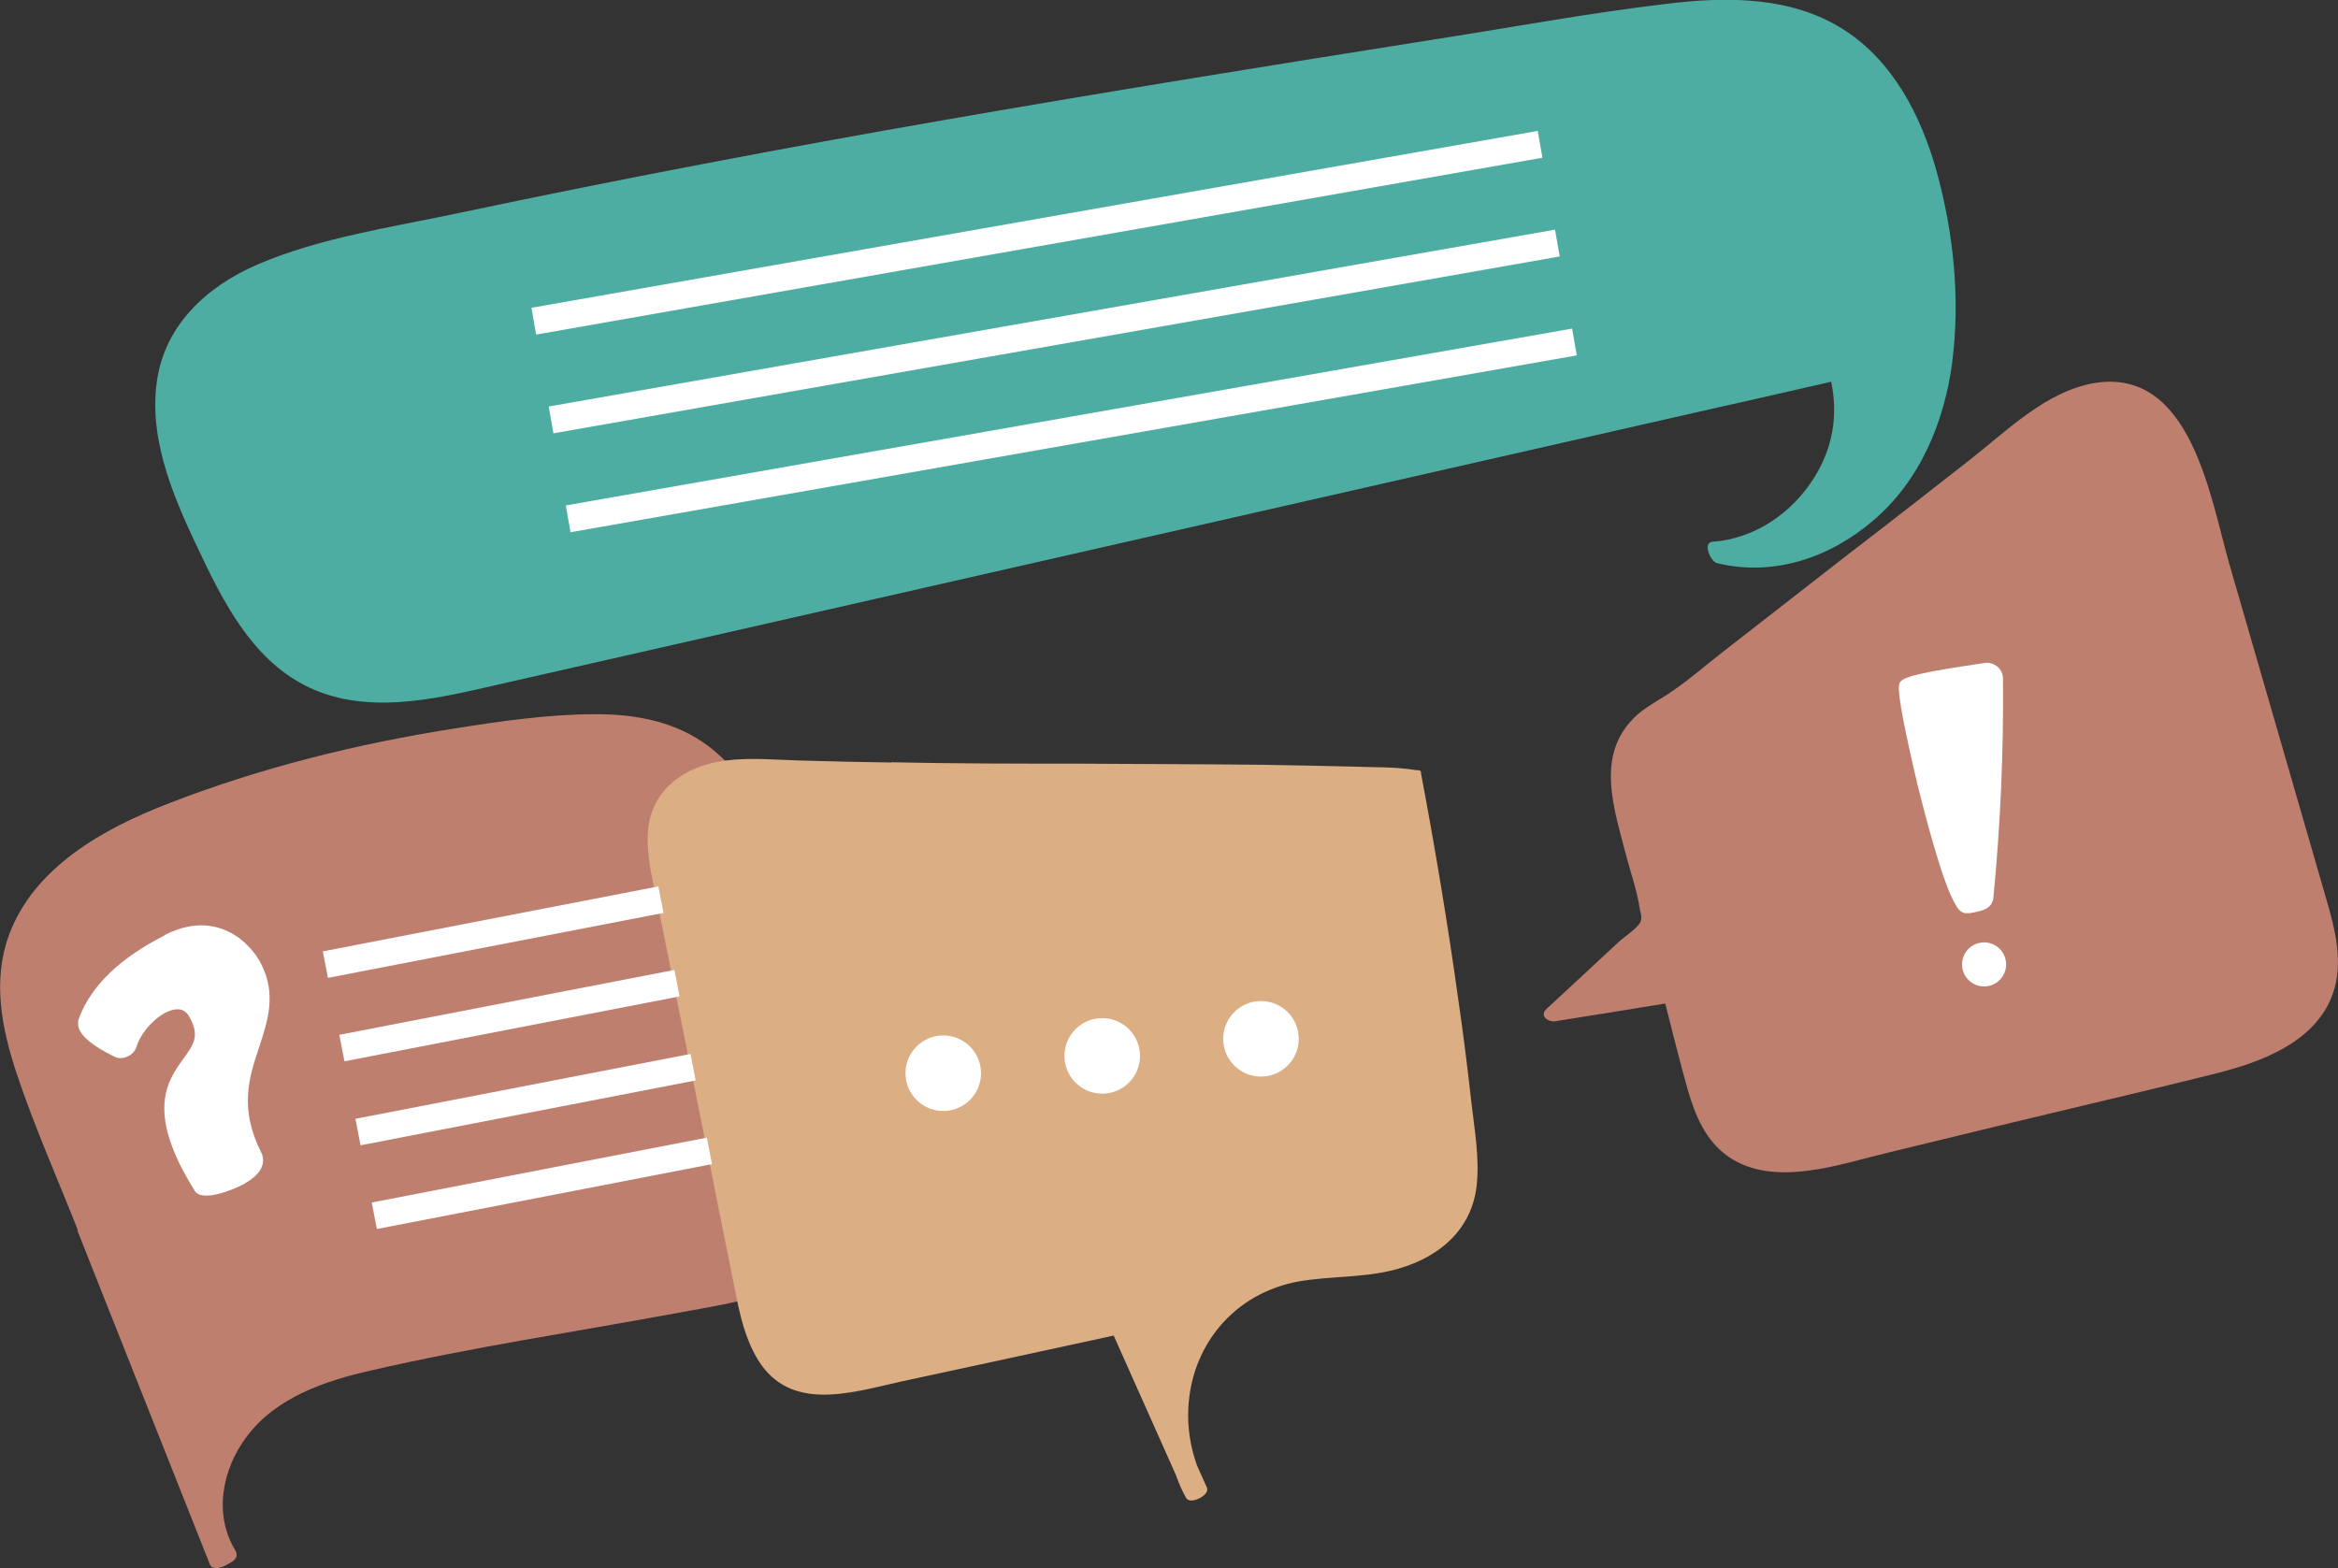 <?xml version="1.0" encoding="UTF-8"?><svg id="Calque_1" xmlns="http://www.w3.org/2000/svg" viewBox="0 0 103.98 69.75"><rect x="0" y="0" width="103.98" height="69.75" fill="#333333" stroke="none"/><defs><style>.cls-1{fill:#4dada2;}.cls-1,.cls-2,.cls-3,.cls-4{stroke-width:0px;}.cls-2{fill:#dcae84;}.cls-3{fill:#bf7f6f;}.cls-4{fill:#fff;}</style></defs><path class="cls-3" d="m3.43,54.71c1.96,4.96,3.94,9.91,5.9,14.87.12.3.56.14.75.03.03-.02.08-.05.11-.06.06-.03.12-.08.19-.12.09-.08.14-.16.14-.23,0-.06,0-.12-.03-.19-1.01-1.63-.62-3.66.5-5.13,1.31-1.73,3.48-2.46,5.52-2.92,4.46-1.03,9.04-1.71,13.53-2.54,3.06-.56,6.91-1.09,8.74-3.94.98-1.51.98-3.36.62-5.07-.44-2.05-1.21-4.08-1.99-6.02-.81-2.04-1.71-4.03-2.72-5.97-.81-1.56-1.76-3.14-3.17-4.22-1.46-1.1-3.22-1.43-5.01-1.43-2.12,0-4.25.31-6.32.64-4.34.68-8.68,1.76-12.77,3.36-2.83,1.1-5.93,2.82-7.03,5.85-.73,2.01-.31,4.14.34,6.1.79,2.38,1.82,4.68,2.74,7.02l-.03-.02Z"/><path class="cls-1" d="m86.82,16.12c.37-2.82.06-5.8-.7-8.53-.68-2.43-1.93-4.87-4.12-6.27-2.33-1.49-5.21-1.48-7.87-1.15-3.42.4-6.85,1.04-10.25,1.57-7.27,1.15-14.53,2.32-21.78,3.58-7.25,1.26-14.47,2.63-21.67,4.15-2.99.64-6.18,1.09-8.99,2.3-2.3,1-4.17,2.75-4.48,5.32-.33,2.69.9,5.35,2.04,7.72,1.12,2.35,2.49,4.85,5.04,5.9,2.72,1.12,5.82.26,8.56-.36,3.56-.81,7.13-1.62,10.7-2.43,14.37-3.27,28.75-6.53,43.12-9.8,1.68-.37,3.34-.76,5.02-1.14.31,1.49.08,2.92-.75,4.26-1,1.59-2.64,2.72-4.53,2.86-.45.03-.09.87.2.95,2.5.61,4.99-.23,6.92-1.87,2.12-1.79,3.19-4.4,3.55-7.09l-.02.02Z"/><path class="cls-2" d="m39.67,33.92c-1.37-.02-2.74-.05-4.09-.09-1.09-.03-2.21-.14-3.3,0-1.84.23-3.39,1.32-3.47,3.28-.05,1.1.26,2.24.48,3.31.28,1.4.56,2.78.84,4.18.58,2.91,1.17,5.8,1.74,8.71.28,1.4.56,2.78.84,4.18.2,1.03.44,2.08,1,3,1.45,2.36,4.18,1.45,6.39.96,3.14-.68,6.29-1.35,9.43-2.04.92,2.07,1.85,4.14,2.77,6.21.12.34.26.68.45,1.01.17.33,1.07-.11.93-.45-.14-.33-.3-.65-.44-.98-.75-2.07-.45-4.45,1-6.19.92-1.09,2.15-1.76,3.53-2.01,1.34-.23,2.72-.16,4.06-.47,1.94-.45,3.59-1.66,3.84-3.76.14-1.23-.09-2.5-.23-3.72-.17-1.52-.36-3.05-.58-4.56-.47-3.38-1.03-6.74-1.66-10.08v-.03c0-.06-.02-.11-.12-.12h-.09c-.95-.16-1.93-.12-2.88-.16-1.32-.03-2.64-.06-3.97-.08-2.74-.03-5.49-.03-8.23-.05-2.74,0-5.48,0-8.21-.06l-.03-.02Z"/><path class="cls-3" d="m69.22,45.42c1.62-.26,3.22-.51,4.84-.78.33,1.28.64,2.57,1,3.83.33,1.15.81,2.3,1.82,2.99,2.05,1.4,4.98.31,7.14-.2,3.2-.78,6.43-1.56,9.63-2.32,1.57-.37,3.14-.75,4.71-1.14,1.12-.28,2.26-.62,3.27-1.21.93-.54,1.73-1.31,2.1-2.33.53-1.43.11-2.96-.3-4.37-1.43-4.93-2.85-9.86-4.28-14.79-.84-2.92-1.7-8.77-6-8.06-2.15.36-3.9,2.13-5.55,3.42-1.79,1.4-3.58,2.8-5.38,4.18-1.87,1.45-3.73,2.91-5.6,4.36-.75.58-1.46,1.21-2.24,1.74-.51.36-1.09.64-1.57,1.06-1.91,1.73-1.03,4.14-.48,6.29.2.76.48,1.54.59,2.3.03.23.12.34.05.59-.11.3-.75.7-.98.92-1.07,1-2.13,1.98-3.2,2.97-.36.33.08.61.4.56h.05Z"/><path class="cls-4" d="m88.27,29.5h-.06c-2.72.4-3.52.59-3.7.84-.06.09-.14.19.12,1.6.16.82.39,1.88.65,2.97.25,1,1.09,4.36,1.7,5.35.06.11.23.39.5.36h.14c.58-.11,1-.19,1.04-.75.31-3.24.45-6.41.42-9.68,0-.22-.09-.4-.25-.54-.16-.12-.36-.19-.56-.16"/><circle class="cls-4" cx="88.24" cy="42.9" r=".98"/><circle class="cls-4" cx="41.95" cy="47.74" r="1.68"/><circle class="cls-4" cx="49.02" cy="46.97" r="1.68"/><circle class="cls-4" cx="56.08" cy="46.21" r="1.68"/><rect class="cls-4" x="23.4" y="9.75" width="45.44" height="1.21" transform="translate(-1.1 8.14) rotate(-9.97)"/><rect class="cls-4" x="24.16" y="14.14" width="45.44" height="1.21" transform="translate(-1.84 8.34) rotate(-9.97)"/><rect class="cls-4" x="24.93" y="18.54" width="45.44" height="1.21" transform="translate(-2.6 8.54) rotate(-9.97)"/><path class="cls-4" d="m7.32,41.61c-1.99,1.01-3.27,2.24-3.81,3.69-.03.08-.06.2-.02.39.12.42.64.84,1.59,1.31.17.09.39.09.58,0,.2-.08.36-.25.42-.47.25-.76,1.1-1.57,1.74-1.63.3-.03.5.11.65.42.4.78.14,1.15-.31,1.77-.72,1-1.7,2.36.5,5.88.33.53,1.73-.06,2.15-.28.03,0,.06-.03.08-.05,1-.56.84-1.15.73-1.37-1-1.98-.54-3.36-.09-4.7.37-1.15.78-2.33.08-3.7-.48-.95-1.99-2.44-4.26-1.29"/><rect class="cls-4" x="14.33" y="40.86" width="15.2" height="1.2" transform="translate(-7.48 4.93) rotate(-10.96)"/><rect class="cls-4" x="15.07" y="44.58" width="15.18" height="1.2" transform="translate(-8.18 5.13) rotate(-10.96)"/><rect class="cls-4" x="15.78" y="48.31" width="15.18" height="1.2" transform="translate(-8.87 5.34) rotate(-10.96)"/><rect class="cls-4" x="16.51" y="52.04" width="15.18" height="1.2" transform="translate(-9.57 5.54) rotate(-10.96)"/></svg>